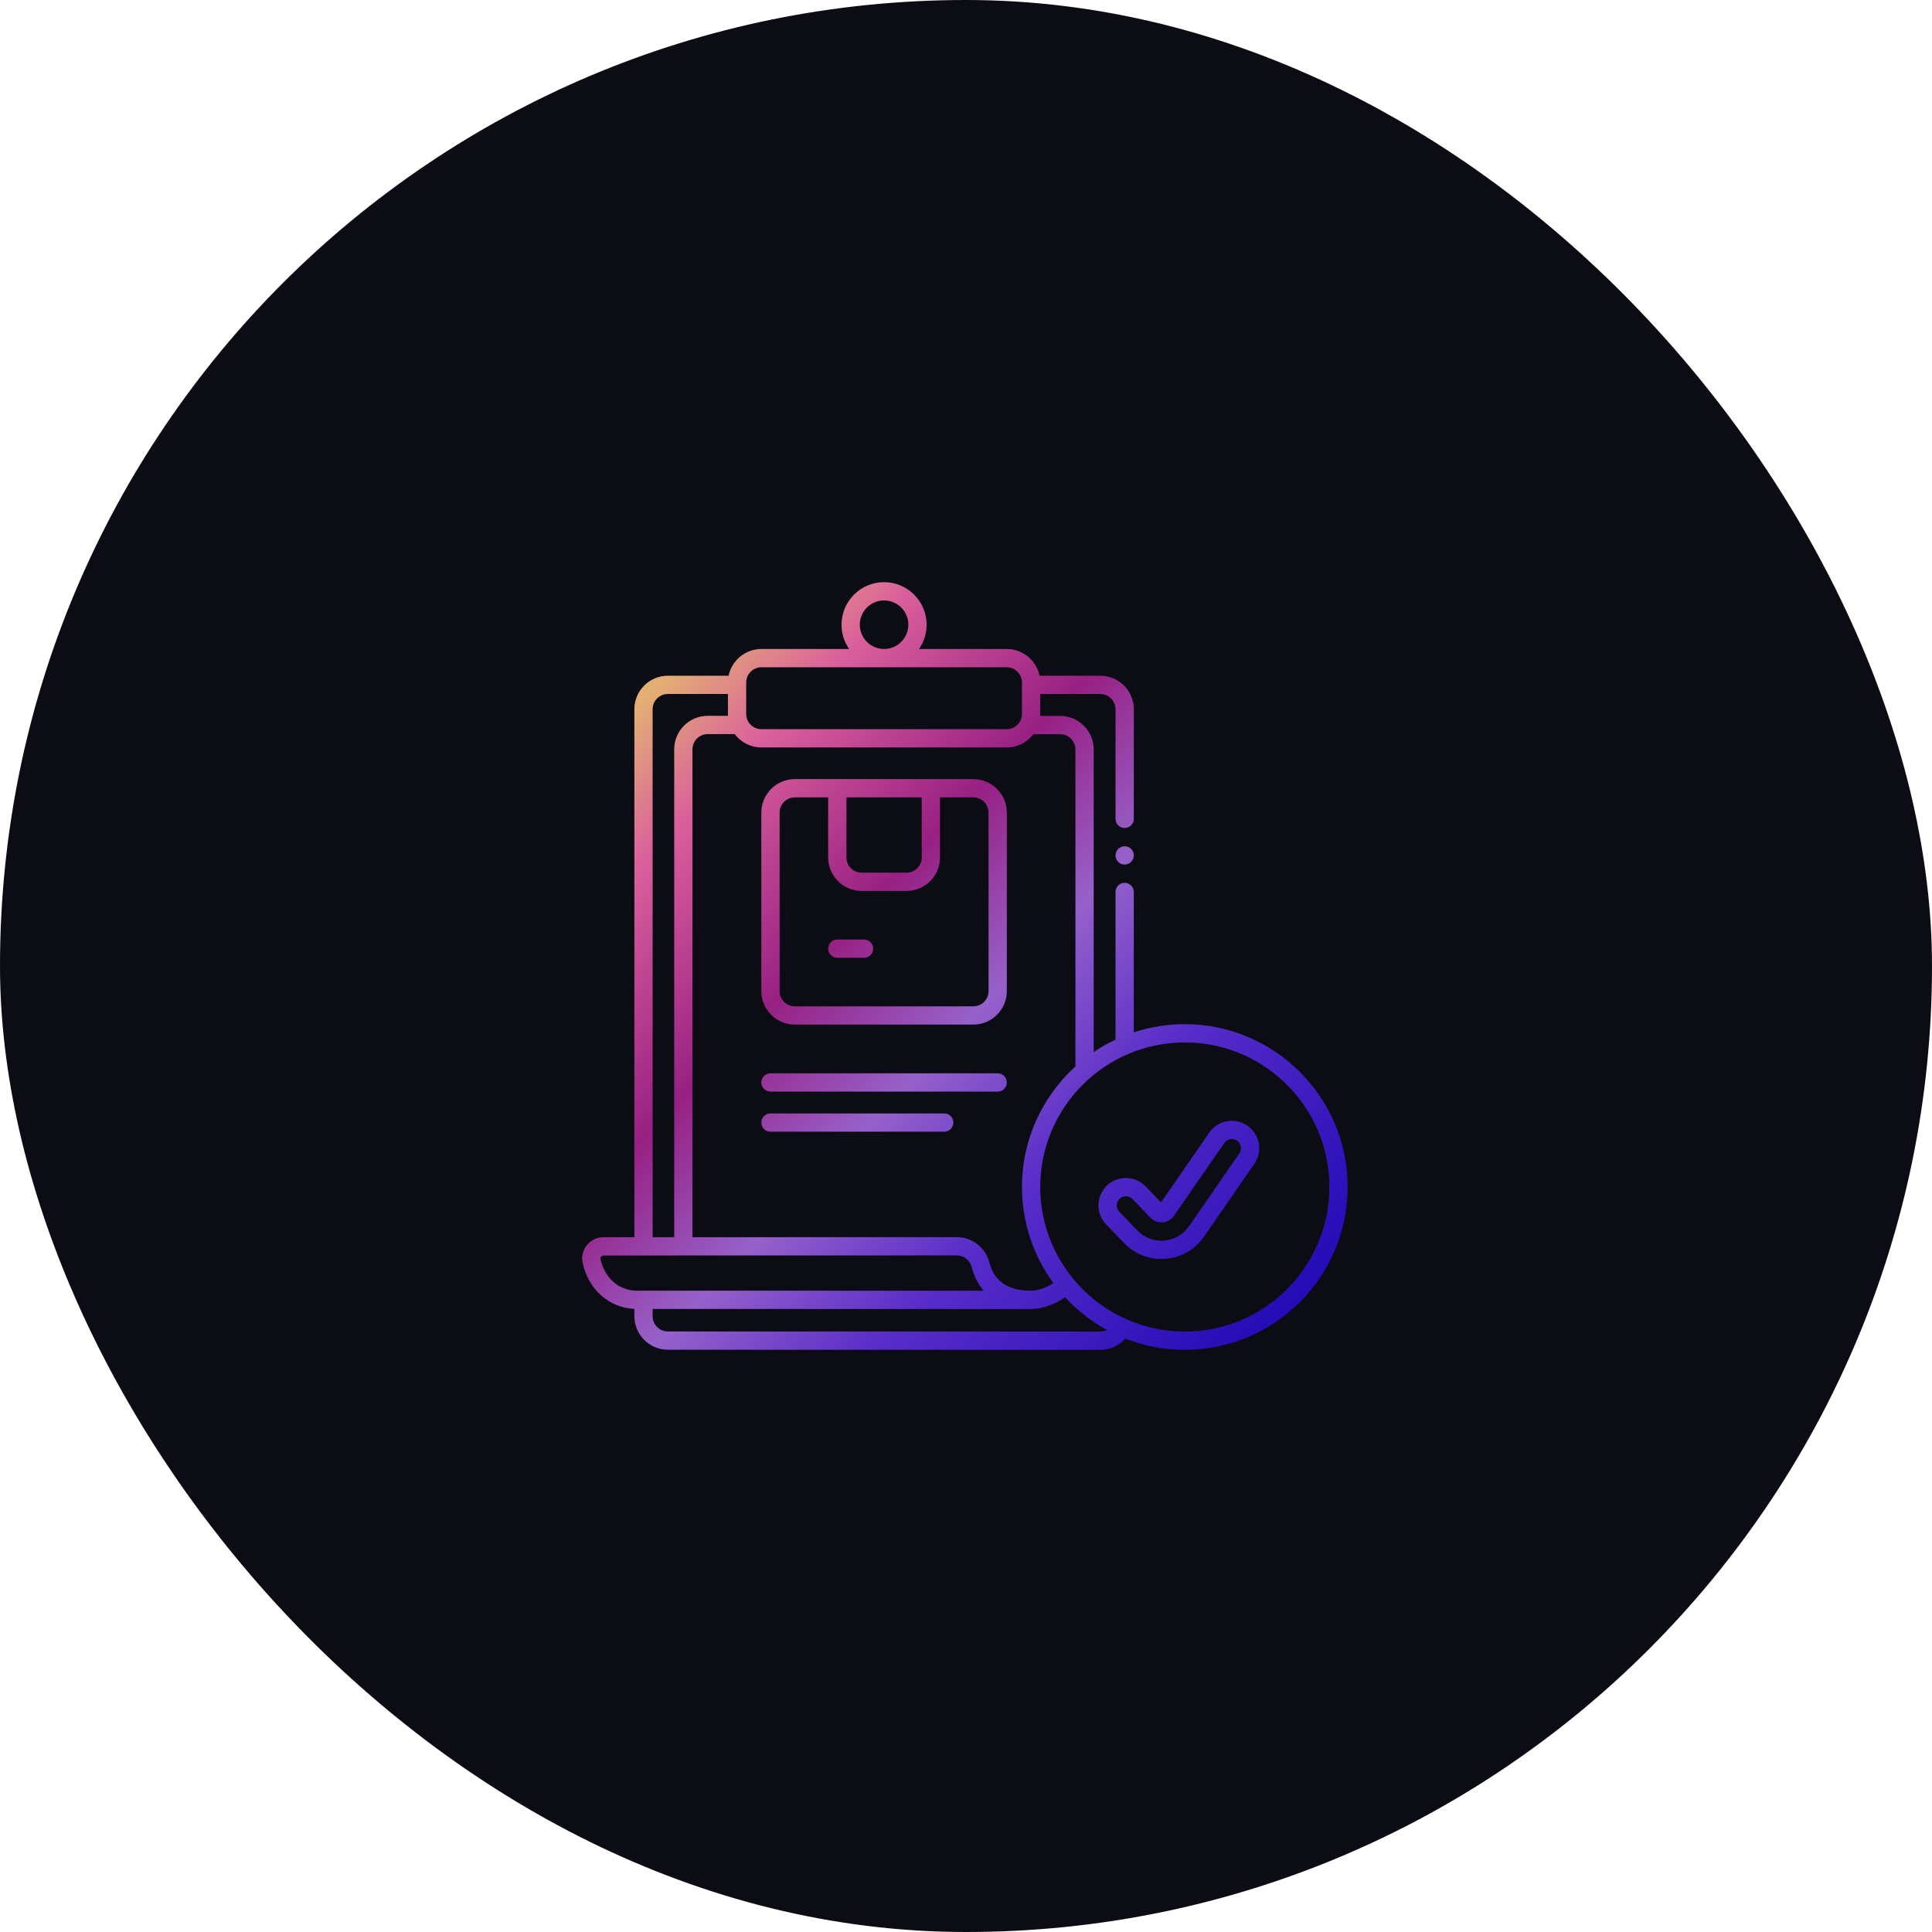 <svg xmlns="http://www.w3.org/2000/svg" width="302" height="302" viewBox="0 0 302 302" fill="none"><rect width="302" height="302" rx="151" fill="#0C0C14"></rect><path fill-rule="evenodd" clip-rule="evenodd" d="M185.202 160.09C182.419 160.09 179.739 160.541 177.229 161.371V139.426C177.229 138.637 176.59 137.997 175.801 137.997C175.012 137.997 174.372 138.637 174.372 139.426V162.513C173.182 163.075 172.042 163.725 170.962 164.456V117.15C170.962 114.262 168.612 111.912 165.724 111.912H162.595C162.601 111.809 162.605 108.482 162.605 108.482H171.991C173.304 108.482 174.372 109.55 174.372 110.863V127.997C174.372 128.786 175.012 129.426 175.801 129.426C176.59 129.426 177.229 128.786 177.229 127.997V110.863C177.229 107.975 174.88 105.625 171.991 105.625H162.497C162.006 103.243 159.892 101.446 157.367 101.446H143.653C144.404 100.369 144.846 99.061 144.846 97.652C144.846 93.984 141.862 91 138.195 91C134.527 91 131.543 93.984 131.543 97.652C131.543 99.061 131.985 100.369 132.736 101.446H119.022C116.497 101.446 114.383 103.243 113.892 105.625H104.398C101.51 105.625 99.16 107.975 99.16 110.863V193.392H94.338C93.321 193.392 92.371 193.848 91.733 194.642C91.1 195.429 90.862 196.443 91.078 197.425C91.995 201.586 95.216 204.425 99.16 204.598V205.744C99.16 208.633 101.51 210.982 104.398 210.982L171.988 211H171.991C173.517 211 174.927 210.348 175.906 209.242C178.787 210.376 181.923 211 185.203 211C199.239 211 210.657 199.581 210.657 185.545C210.657 171.509 199.239 160.09 185.203 160.09H185.202ZM165.724 114.77C167.036 114.77 168.105 115.838 168.105 117.15V166.704C162.974 171.364 159.748 178.085 159.748 185.545C159.748 191.157 161.575 196.35 164.663 200.563C163.529 201.311 162.279 201.744 161.169 201.75C157.603 201.768 155.408 200.302 154.669 197.392C154.069 195.029 151.976 193.381 149.577 193.381H149.564L108.245 193.393V117.13C108.245 115.818 109.313 114.75 110.626 114.75H114.84C115.797 116.017 117.316 116.839 119.023 116.839H157.367C159.065 116.839 160.576 116.026 161.534 114.77H165.724ZM134.4 97.652C134.4 95.559 136.102 93.857 138.195 93.857C140.287 93.857 141.989 95.559 141.989 97.652C141.989 99.744 140.287 101.446 138.195 101.446C136.102 101.446 134.4 99.744 134.4 97.652ZM116.642 106.684C116.642 105.371 117.71 104.303 119.023 104.303H157.367C158.68 104.303 159.748 105.371 159.748 106.684V111.601C159.748 112.914 158.68 113.982 157.367 113.982H119.023C117.71 113.982 116.642 112.914 116.642 111.601V106.684ZM102.017 110.863C102.017 109.55 103.085 108.482 104.398 108.482H113.785C113.785 108.482 113.788 111.796 113.793 111.892H110.626C107.737 111.892 105.388 114.242 105.388 117.13V193.392H102.017V110.863ZM93.868 196.81C93.83 196.639 93.897 196.51 93.96 196.432C94.014 196.364 94.136 196.25 94.338 196.25L149.571 196.238H149.577C150.667 196.238 151.622 197.001 151.9 198.095C152.269 199.55 152.901 200.777 153.773 201.761L99.544 201.75C96.757 201.75 94.529 199.81 93.868 196.81ZM171.991 208.143H171.99L104.398 208.125C103.085 208.125 102.017 207.057 102.017 205.745V204.607L161.174 204.627H161.176C161.27 204.627 161.361 204.618 161.45 204.601C163.134 204.531 164.909 203.883 166.487 202.78C168.369 204.822 170.58 206.557 173.035 207.899C172.716 208.055 172.362 208.143 171.991 208.143L171.991 208.143ZM185.202 208.143C172.742 208.143 162.605 198.006 162.605 185.545C162.605 173.085 172.742 162.948 185.202 162.948C197.663 162.948 207.8 173.085 207.8 185.545C207.8 198.006 197.663 208.143 185.202 208.143ZM155.953 167.777H120.436C119.647 167.777 119.008 168.417 119.008 169.206C119.008 169.995 119.647 170.634 120.436 170.634H155.953C156.742 170.634 157.382 169.995 157.382 169.206C157.382 168.417 156.742 167.777 155.953 167.777ZM147.596 174.045H120.436C119.647 174.045 119.008 174.685 119.008 175.473C119.008 176.262 119.647 176.902 120.436 176.902H147.596C148.385 176.902 149.025 176.262 149.025 175.473C149.025 174.685 148.385 174.045 147.596 174.045ZM191.785 175.263C192.911 175.058 194.05 175.303 194.991 175.954H194.991C195.932 176.605 196.564 177.583 196.77 178.71C196.976 179.836 196.73 180.975 196.079 181.916L188.207 193.303C186.821 195.308 184.633 196.571 182.204 196.768C181.983 196.786 181.76 196.795 181.542 196.795C179.327 196.795 177.26 195.915 175.72 194.318L172.905 191.397C171.265 189.696 171.315 186.978 173.017 185.338C174.718 183.698 177.437 183.748 179.077 185.449L181.487 187.95L189.029 177.042C189.68 176.1 190.659 175.468 191.785 175.263ZM185.857 191.678L193.729 180.291C193.946 179.978 194.028 179.598 193.96 179.223C193.891 178.847 193.681 178.521 193.367 178.304C193.053 178.087 192.673 178.005 192.298 178.074C191.922 178.142 191.596 178.353 191.379 178.667L183.507 190.054C183.099 190.644 182.456 191.015 181.741 191.073C181.025 191.129 180.331 190.867 179.834 190.352L177.02 187.432C176.74 187.142 176.366 186.996 175.991 186.996C175.634 186.996 175.277 187.128 175 187.395C174.433 187.941 174.416 188.848 174.963 189.415L177.777 192.335C178.872 193.471 180.379 194.049 181.973 193.921C183.544 193.793 184.96 192.976 185.857 191.678ZM124.246 121.786H152.144C155.032 121.786 157.382 124.136 157.382 127.024V154.922C157.382 157.81 155.032 160.16 152.144 160.16H124.246C121.357 160.16 119.008 157.81 119.008 154.922V127.024C119.008 124.136 121.357 121.786 124.246 121.786ZM144.078 134.03V124.643H132.311V134.03C132.311 135.342 133.379 136.41 134.692 136.41H141.697C143.01 136.41 144.078 135.342 144.078 134.03ZM152.144 157.303C153.457 157.303 154.525 156.235 154.525 154.922V127.024C154.525 125.711 153.457 124.643 152.144 124.643H146.936V134.03C146.936 136.918 144.586 139.268 141.697 139.268H134.692C131.804 139.268 129.454 136.918 129.454 134.03V124.643H124.246C122.933 124.643 121.865 125.711 121.865 127.024V154.922C121.865 156.235 122.933 157.303 124.246 157.303H152.144ZM135.061 146.857H130.882C130.094 146.857 129.454 147.497 129.454 148.286C129.454 149.074 130.094 149.714 130.882 149.714H135.061C135.85 149.714 136.489 149.074 136.489 148.286C136.489 147.497 135.85 146.857 135.061 146.857ZM177.229 133.711C177.229 134.5 176.59 135.14 175.801 135.14C175.012 135.14 174.372 134.5 174.372 133.711C174.372 132.922 175.012 132.283 175.801 132.283C176.59 132.283 177.229 132.922 177.229 133.711Z" fill="url(#paint0_linear_121_3304)"></path><defs><linearGradient id="paint0_linear_121_3304" x1="109.818" y1="99.681" x2="209.267" y2="195.744" gradientUnits="userSpaceOnUse"><stop stop-color="#E3AF74"></stop><stop offset="0.129" stop-color="#DA5F9C"></stop><stop offset="0.344" stop-color="#982083"></stop><stop offset="0.517" stop-color="#9661CA"></stop><stop offset="0.703" stop-color="#572CC9"></stop><stop offset="1" stop-color="#250CB6"></stop></linearGradient></defs></svg>